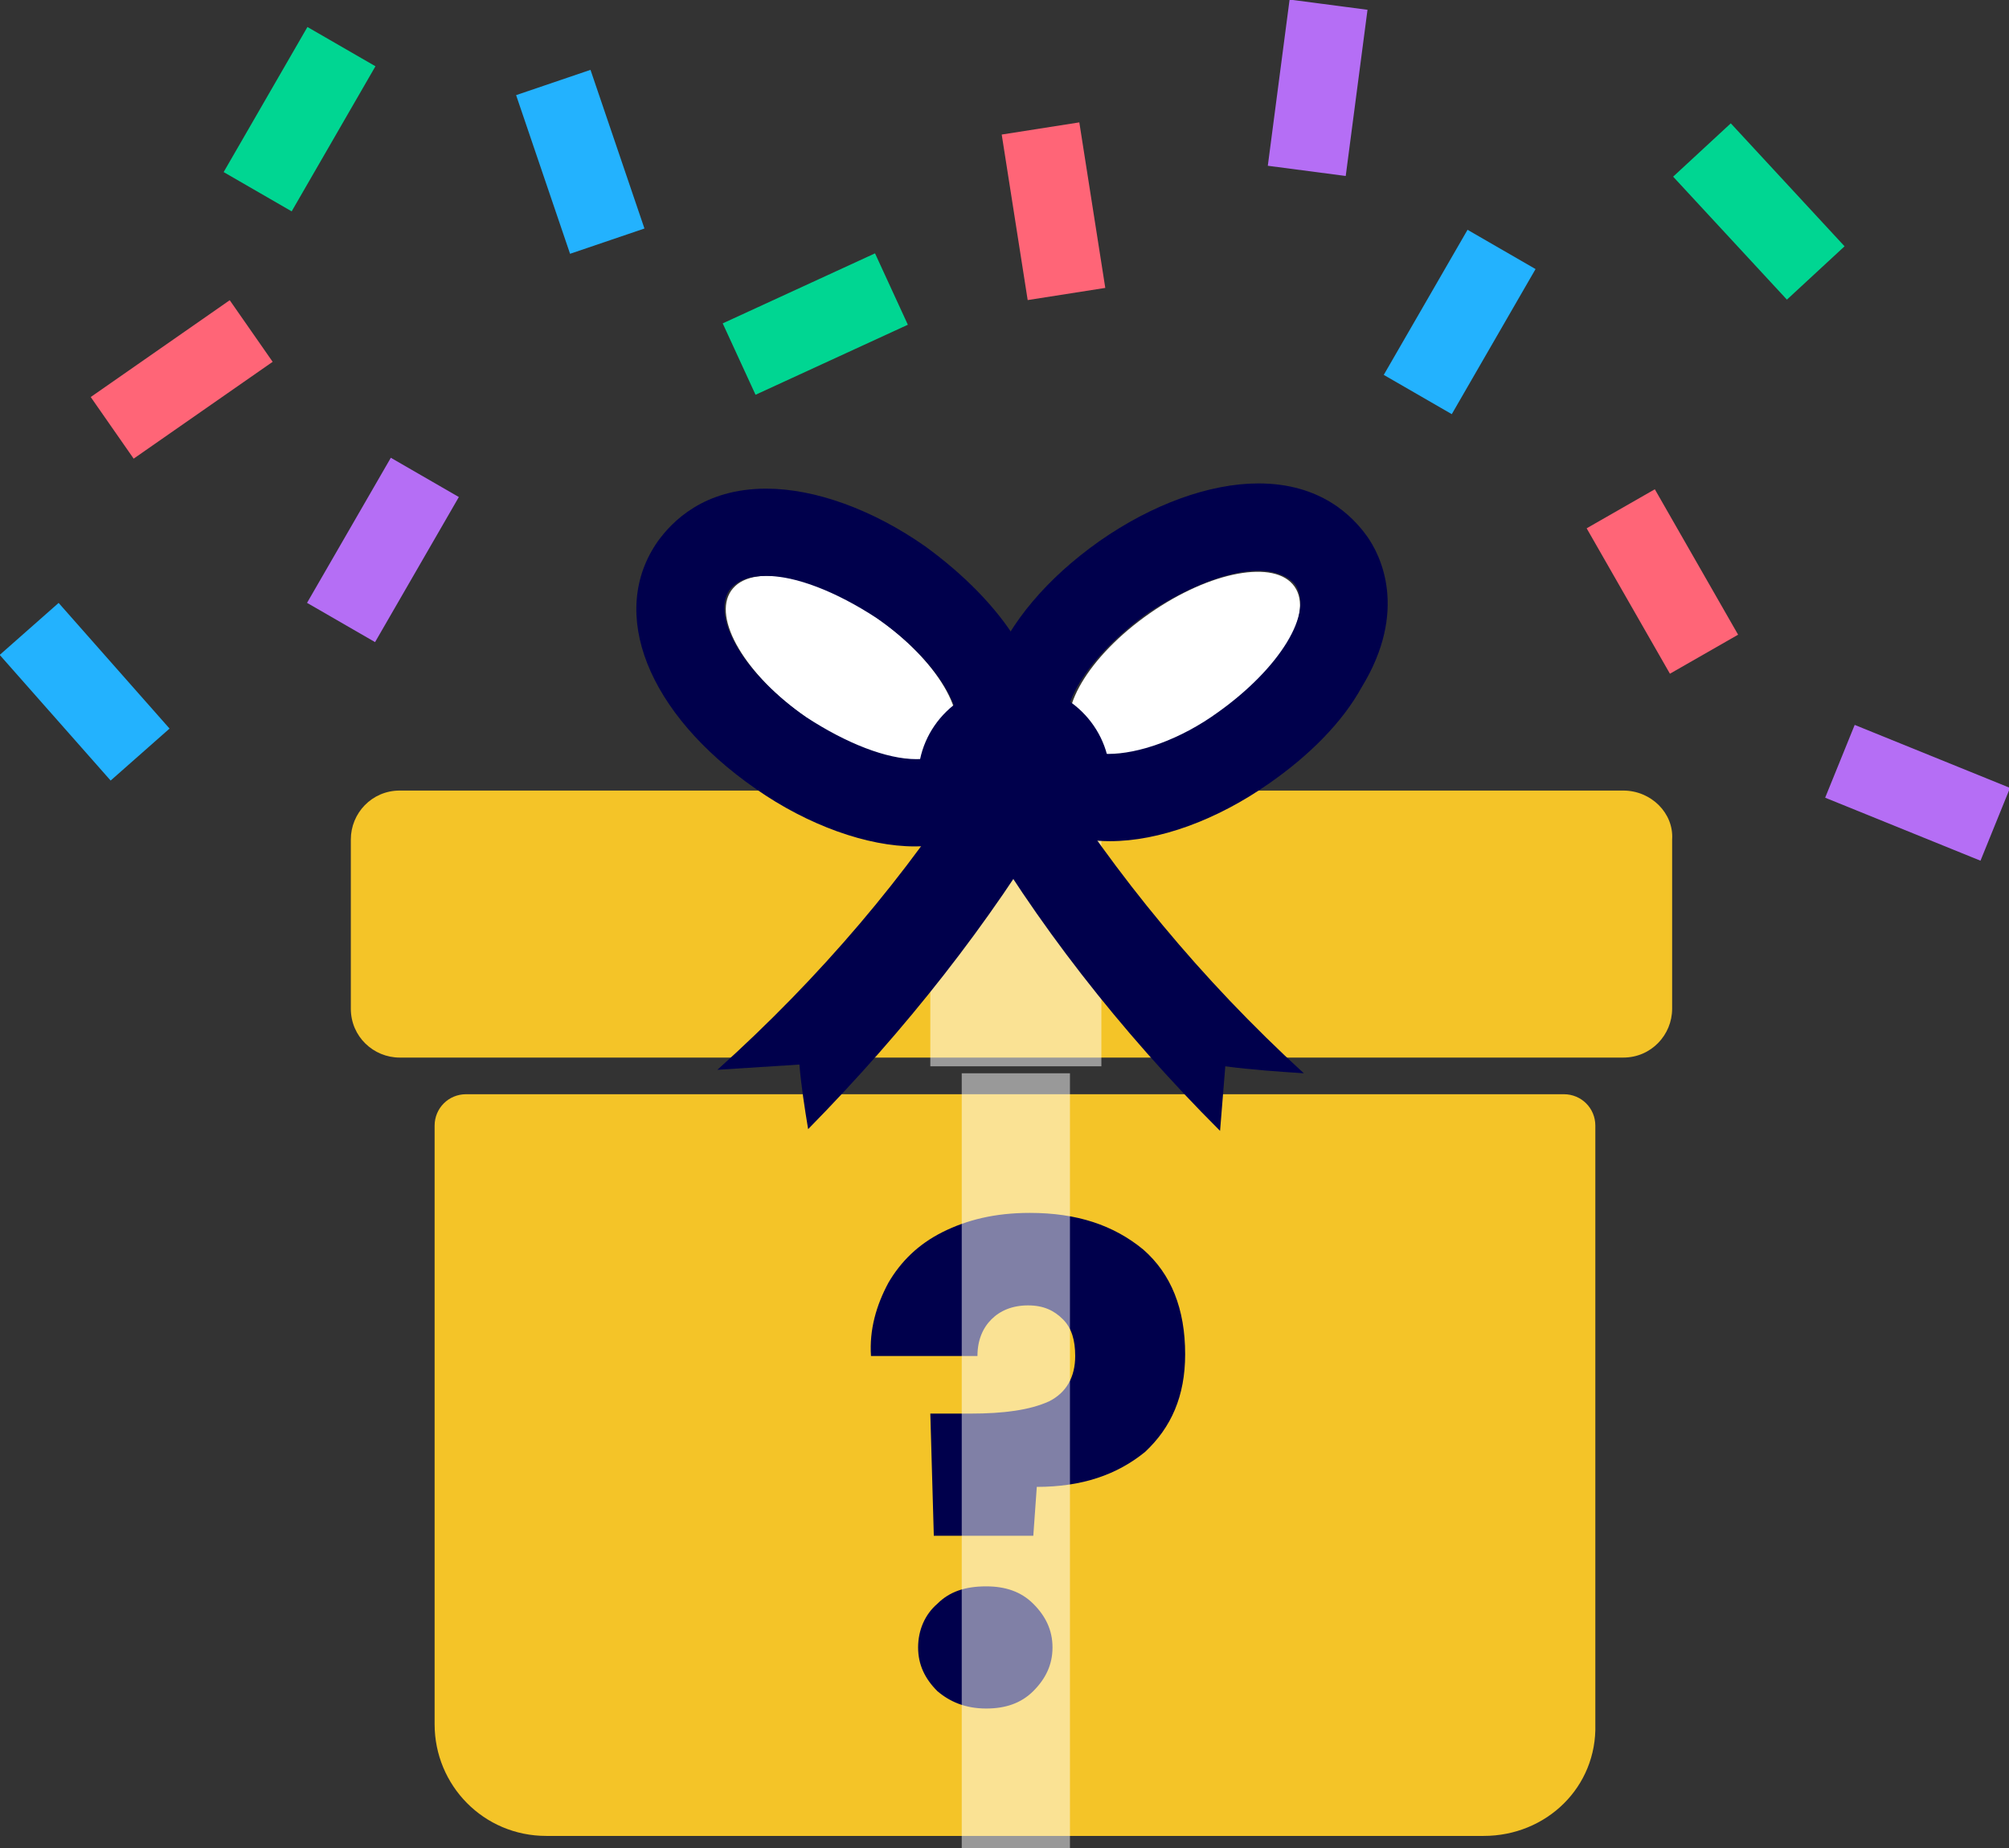 <?xml version="1.0" encoding="utf-8"?>
<!-- Generator: Adobe Illustrator 18.0.0, SVG Export Plug-In . SVG Version: 6.00 Build 0)  -->
<!DOCTYPE svg PUBLIC "-//W3C//DTD SVG 1.1//EN" "http://www.w3.org/Graphics/SVG/1.1/DTD/svg11.dtd">
<svg version="1.1" id="Layer_1" xmlns="http://www.w3.org/2000/svg" xmlns:xlink="http://www.w3.org/1999/xlink" x="0px" y="0px"
	 width="115.1px" height="105.9px" viewBox="0 0 115.1 105.9" enable-background="new 0 0 115.1 105.9" xml:space="preserve">
<rect x="0" y="0" width="115.1" height="105.9" fill="#333333" stroke="none"/>
<path fill="#F4C428" d="M85,105.2H31.3c-3.6,0-6.4-2.9-6.4-6.4V64.5c0-1,0.8-1.8,1.8-1.8h62.9c1,0,1.8,0.8,1.8,1.8v34.3
	C91.5,102.4,88.6,105.2,85,105.2z"/>
<path fill="#F4C428" d="M93,45.3H22.9c-1.6,0-2.8,1.3-2.8,2.8v9.7c0,1.6,1.3,2.8,2.8,2.8H93c1.6,0,2.8-1.3,2.8-2.8v-9.7
	C95.9,46.6,94.6,45.3,93,45.3z"/>
<rect x="53.3" y="44.3" opacity="0.5" fill="#FFFFFF" width="9.8" height="16.8"/>
<g>
	<path fill="#00004C" d="M65.5,71.6c1.6,1.4,2.4,3.4,2.4,6c0,2.4-0.8,4.2-2.3,5.6c-1.6,1.3-3.6,2-6.2,2L59.2,88h-5.7l-0.2-7h2.3
		c1.9,0,3.4-0.2,4.5-0.7c1-0.5,1.5-1.4,1.5-2.6c0-0.9-0.2-1.6-0.7-2.1c-0.5-0.5-1.1-0.8-2-0.8c-0.9,0-1.6,0.3-2.1,0.8
		c-0.5,0.5-0.8,1.2-0.8,2.1h-6.1c-0.1-1.5,0.3-2.9,1-4.2c0.7-1.2,1.7-2.2,3.1-2.9c1.4-0.7,3-1.1,5-1.1
		C61.7,69.5,63.8,70.2,65.5,71.6z M53.7,96.9c-0.7-0.7-1.1-1.5-1.1-2.5c0-1,0.4-1.9,1.1-2.5c0.7-0.7,1.6-1,2.8-1c1.1,0,2,0.3,2.7,1
		c0.7,0.7,1.1,1.5,1.1,2.5c0,1-0.4,1.8-1.1,2.5c-0.7,0.7-1.6,1-2.7,1C55.3,97.9,54.4,97.5,53.7,96.9z"/>
</g>
<g>
	<ellipse transform="matrix(0.82 -0.573 0.573 0.82 -9.515 45.717)" fill="#FFFFFF" cx="67.8" cy="38" rx="7.7" ry="3.5"/>
	<path fill="#00004C" d="M72.1,32.7c0.9,0,1.7,0.3,2.1,0.8c1.1,1.6-0.9,4.8-4.4,7.3c-2.2,1.6-4.6,2.4-6.3,2.4
		c-0.9,0-1.7-0.3-2.1-0.8c-1.1-1.6,0.9-4.8,4.4-7.3C68.1,33.6,70.4,32.7,72.1,32.7 M72.1,27.7c-2.8,0-6.1,1.2-9.1,3.3
		c-6.1,4.3-8.4,10.2-5.6,14.2c0.8,1.1,2.6,3,6.2,3c2.8,0,6.1-1.2,9.1-3.3c2.3-1.6,4.2-3.5,5.3-5.5c2.7-4.4,1.1-7.6,0.3-8.7
		C77.5,29.6,75.7,27.7,72.1,27.7L72.1,27.7z"/>
</g>
<rect x="55.1" y="61.5" opacity="0.5" fill="#FFFFFF" width="6.2" height="44.4"/>
<g>
	<path fill="#00004C" d="M55.6,46.4c1.5-0.8,3-1.6,4.4-2.5c3.9,6.2,8.8,12.2,14.7,17.6c-1.5-0.1-3-0.2-4.5-0.4
		c-0.1,1.2-0.2,2.5-0.3,3.7C64.1,59,59.3,52.8,55.6,46.4z"/>
</g>
<g>
	
		<ellipse transform="matrix(-0.82 -0.573 0.573 -0.82 65.843 97.198)" fill="#FFFFFF" cx="48.2" cy="38.2" rx="7.7" ry="3.5"/>
	<path fill="#00004C" d="M43.9,33c1.7,0,4,0.9,6.3,2.4c3.5,2.4,5.5,5.7,4.4,7.3c-0.4,0.6-1.1,0.8-2.1,0.8c-1.7,0-4-0.9-6.3-2.4
		c-3.5-2.4-5.5-5.7-4.4-7.3C42.3,33.2,43,33,43.9,33 M43.9,28c-3.6,0-5.4,1.9-6.2,3c-2.9,4.1-0.6,9.9,5.6,14.2
		c3,2.1,6.4,3.3,9.1,3.3c3.6,0,5.4-1.9,6.2-3c0.8-1.2,2.4-4.3-0.3-8.7c-1.2-2-3.1-3.9-5.3-5.5C50,29.2,46.7,28,43.9,28L43.9,28z"/>
</g>
<ellipse fill="#00004C" cx="58.1" cy="44.6" rx="5.5" ry="5.4"/>
<g>
	<path fill="#00004C" d="M60.5,46.5c-1.6-0.8-3.1-1.7-4.6-2.6c-3.9,6.2-8.9,12.1-14.8,17.4c1.6-0.1,3.1-0.2,4.7-0.3
		c0.1,1.2,0.3,2.5,0.5,3.7C51.9,59,56.7,52.9,60.5,46.5z"/>
</g>
<rect x="2.6" y="34.8" transform="matrix(0.75 -0.662 0.662 0.75 -25.004 13.148)" fill="#23B2FE" width="4.5" height="9.6"/>
<rect x="81.4" y="13.6" transform="matrix(0.866 0.5 -0.5 0.866 20.386 -39.31)" fill="#23B2FE" width="4.5" height="9.6"/>
<rect x="31" y="4.5" transform="matrix(0.947 -0.322 0.322 0.947 -1.237 11.172)" fill="#23B2FE" width="4.5" height="9.6"/>
<rect x="14.9" y="2" transform="matrix(0.866 0.5 -0.5 0.866 5.71 -7.635)" fill="#00D692" width="4.5" height="9.6"/>
<rect x="44.4" y="13.7" transform="matrix(0.418 0.909 -0.909 0.418 44.026 -31.569)" fill="#00D692" width="4.5" height="9.6"/>
<rect x="98.5" y="7.3" transform="matrix(0.734 -0.679 0.679 0.734 18.602 71.646)" fill="#00D692" width="4.5" height="9.6"/>
<rect x="73.2" y="0.2" transform="matrix(0.992 0.13 -0.13 0.992 1.295 -9.739)" fill="#B56EF5" width="4.5" height="9.6"/>
<rect x="19.7" y="26.7" transform="matrix(0.866 0.5 -0.5 0.866 18.681 -6.742)" fill="#B56EF5" width="4.5" height="9.6"/>
<rect x="107.6" y="40.7" transform="matrix(0.376 -0.927 0.927 0.376 26.381 130.151)" fill="#B56EF5" width="4.5" height="9.6"/>
<rect x="8.2" y="16.9" transform="matrix(0.572 0.821 -0.821 0.572 22.346 0.803)" fill="#FF6577" width="4.3" height="9.7"/>
<rect x="58.1" y="7.3" transform="matrix(0.988 -0.155 0.155 0.988 -1.144 9.503)" fill="#FF6577" width="4.5" height="9.6"/>
<rect x="93" y="28.5" transform="matrix(0.868 -0.497 0.497 0.868 -3.986 51.755)" fill="#FF6577" width="4.5" height="9.6"/>
</svg>
